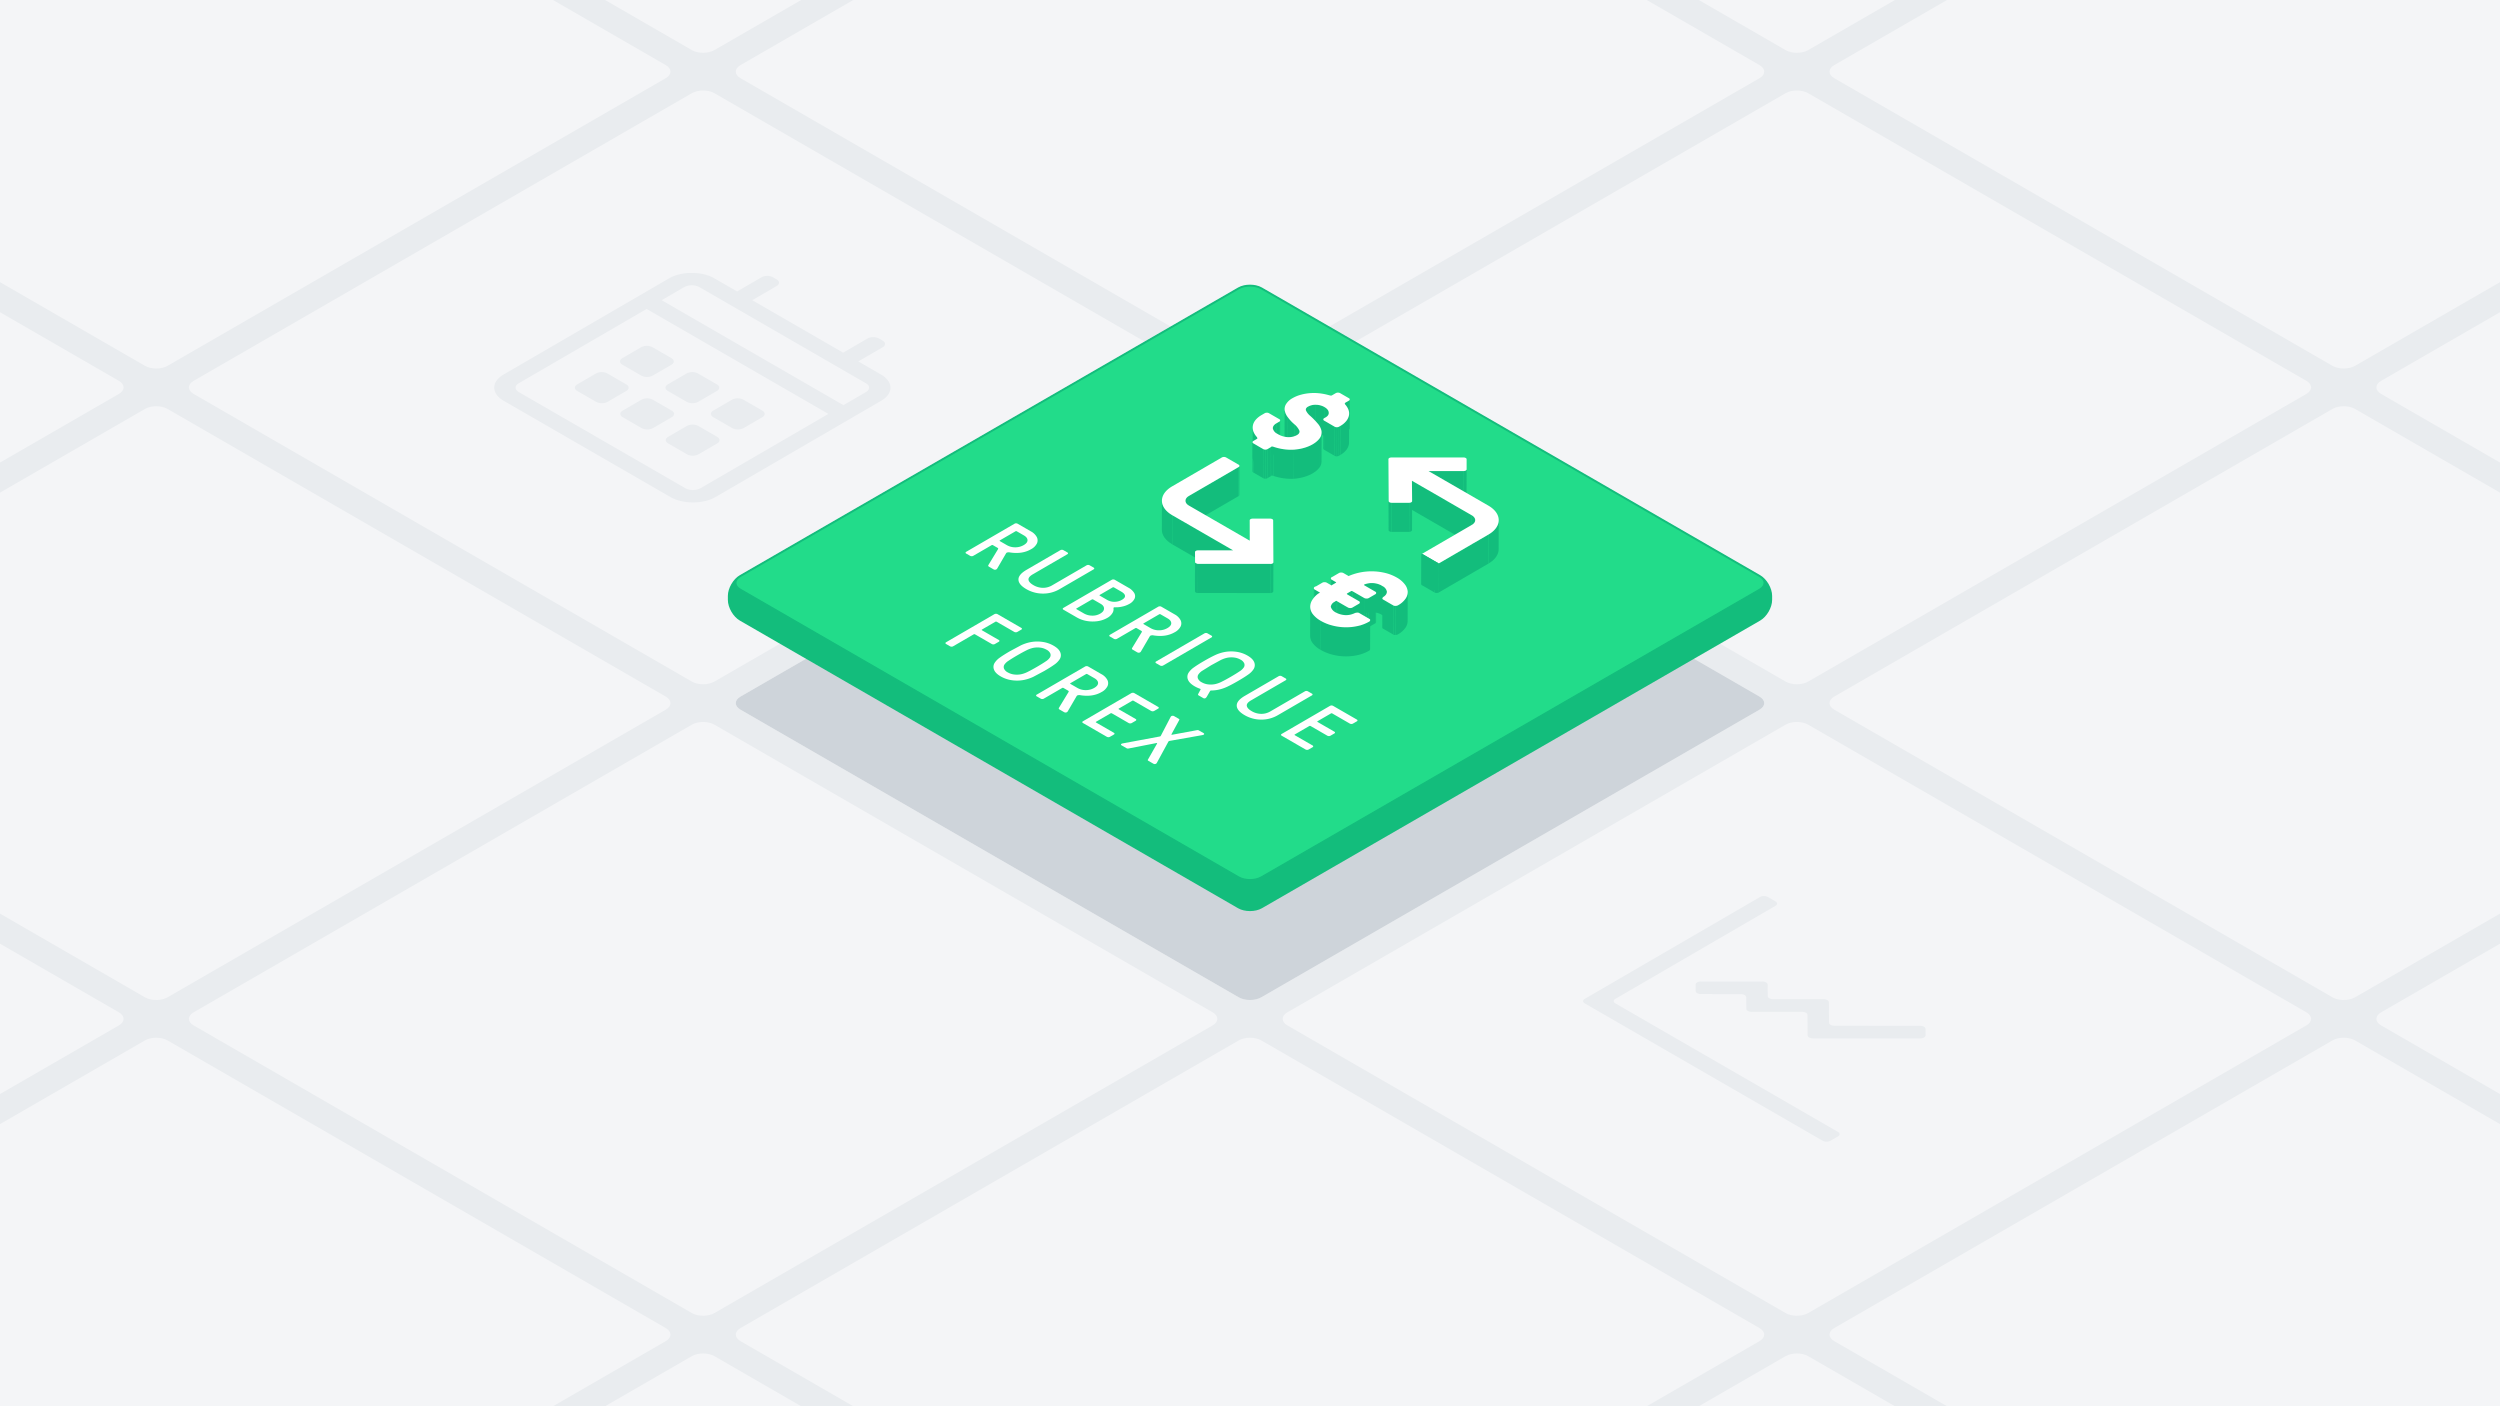 <?xml version="1.0" encoding="UTF-8"?> <svg xmlns="http://www.w3.org/2000/svg" xmlns:xlink="http://www.w3.org/1999/xlink" xmlns:v="https://vecta.io/nano" viewBox="0 0 1920 1080"><style>.H{isolation:isolate}</style><path d="M-20-20h1960v1120H-20z" fill="#e9ecef"></path><g fill="#f4f5f7"><use xlink:href="#B"></use><path d="M531.34 523.453c4.763 2.75 12.557 2.75 17.32 0l382.68-220.94c4.763-2.75 4.763-7.25 0-10L548.66 71.573c-4.763-2.75-12.557-2.75-17.32 0l-382.68 220.94c-4.763 2.75-4.763 7.25 0 10zm-420-242.487c4.763 2.75 12.557 2.75 17.32 0L511.34 60.025c4.763-2.75 4.763-7.25 0-10L128.66-170.914c-4.763-2.75-12.557-2.75-17.32 0l-382.68 220.94c-4.763 2.75-4.763 7.25 0 10zm1260 727.461c4.763 2.75 12.557 2.75 17.32 0l382.68-220.94c4.763-2.75 4.763-7.25 0-10l-382.68-220.94c-4.763-2.75-12.557-2.75-17.32 0l-382.68 220.94c-4.763 2.75-4.763 7.25 0 10zm420 242.488c4.763 2.75 12.557 2.75 17.32 0l382.68-220.941c4.763-2.75 4.763-7.25 0-10l-382.68-220.94c-4.763-2.75-12.557-2.75-17.32 0l-382.68 220.941c-4.763 2.75-4.763 7.25 0 10z"></path><path d="M531.34 1008.428c4.763 2.75 12.557 2.75 17.32 0l382.68-220.941c4.763-2.75 4.763-7.25 0-10l-382.68-220.94c-4.763-2.75-12.557-2.75-17.32 0L148.66 777.488c-4.763 2.75-4.763 7.25 0 10zm-420-242.487c4.763 2.75 12.557 2.75 17.32 0L511.34 545c4.763-2.75 4.763-7.25 0-10L128.66 314.06c-4.763-2.75-12.557-2.75-17.32 0L-271.34 535c-4.763 2.75-4.763 7.25 0 10zm-420-242.488c4.763 2.75 12.557 2.75 17.32 0l382.68-220.94c4.763-2.75 4.763-7.25 0-10l-382.68-220.94c-4.763-2.75-12.557-2.75-17.32 0l-382.68 220.94c-4.763 2.75-4.763 7.25 0 10zm1260 727.462c4.763 2.75 12.557 2.75 17.32 0l382.68-220.941c4.763-2.75 4.763-7.25 0-10L968.66 799.035c-4.763-2.75-12.557-2.75-17.32 0l-382.68 220.94c-4.763 2.75-4.763 7.25 0 10zm420 242.485c4.763 2.75 12.557 2.75 17.32 0l382.68-220.94c4.763-2.75 4.763-7.25 0-10l-382.68-220.94c-4.763-2.75-12.557-2.75-17.32 0l-382.68 220.94c-4.763 2.75-4.763 7.25 0 10zm-1260-242.485c4.763 2.75 12.557 2.75 17.32 0l382.68-220.94c4.763-2.75 4.763-7.25 0-10l-382.68-220.94c-4.763-2.75-12.557-2.75-17.32 0l-382.68 220.94c-4.763 2.75-4.763 7.25 0 10zm-420-242.487c4.763 2.75 12.557 2.75 17.32 0l382.68-220.94c4.763-2.75 4.763-7.25 0-10l-382.68-220.94c-4.763-2.75-12.557-2.75-17.32 0l-382.68 220.94c-4.763 2.75-4.763 7.25 0 10zm840 484.972c4.763 2.75 12.557 2.75 17.32 0l382.68-220.941c4.763-2.75 4.763-7.25 0-10l-382.68-220.94c-4.763-2.75-12.557-2.75-17.32 0l-382.68 220.94c-4.763 2.75-4.763 7.25 0 10zm840-969.947c4.763 2.75 12.557 2.75 17.32 0l382.68-220.94c4.763-2.75 4.763-7.25 0-10l-382.68-220.94c-4.763-2.75-12.557-2.75-17.32 0l-382.68 220.94c-4.763 2.75-4.763 7.25 0 10zm-420-242.487c4.763 2.75 12.557 2.75 17.32 0l382.68-220.941c4.763-2.75 4.763-7.25 0-10L968.66-170.914c-4.763-2.75-12.557-2.75-17.32 0L568.66 50.026c-4.763 2.75-4.763 7.25 0 10zm-420-242.487c4.763 2.75 12.557 2.75 17.32 0l382.68-220.941c4.763-2.75 4.763-7.25 0-10L548.66-413.4c-4.763-2.75-12.557-2.75-17.32 0L148.66-192.461c-4.763 2.75-4.763 7.25 0 10zm1260 727.461c4.763 2.75 12.557 2.75 17.32 0L2191.34 545c4.763-2.75 4.763-7.25 0-10l-382.68-220.94c-4.763-2.75-12.557-2.75-17.32 0L1408.66 535c-4.763 2.75-4.763 7.25 0 10z"></path><path d="M2211.34 1008.428c4.763 2.75 12.557 2.75 17.32 0l382.68-220.941c4.763-2.75 4.763-7.25 0-10l-382.68-220.94c-4.763-2.75-12.557-2.75-17.32 0l-382.68 220.94c-4.763 2.75-4.763 7.25 0 10zm-420-727.462c4.763 2.75 12.557 2.75 17.32 0l382.68-220.941c4.763-2.75 4.763-7.25 0-10l-382.68-220.939c-4.763-2.75-12.557-2.75-17.32 0l-382.68 220.94c-4.763 2.75-4.763 7.25 0 10zm-420-242.487c4.763 2.75 12.557 2.75 17.32 0l382.68-220.941c4.763-2.75 4.763-7.25 0-10L1388.66-413.4c-4.763-2.75-12.557-2.75-17.32 0L988.66-192.461c-4.763 2.75-4.763 7.25 0 10zm840 484.974c4.763 2.75 12.557 2.75 17.32 0l382.68-220.94c4.763-2.75 4.763-7.25 0-10l-382.68-220.94c-4.763-2.75-12.557-2.75-17.32 0l-382.68 220.94c-4.763 2.75-4.763 7.25 0 10z"></path></g><use xlink:href="#B" fill="#ced4da"></use><use xlink:href="#C" fill="#13bd7c"></use><use xlink:href="#C" fill="none" stroke="#13bd7c" stroke-miterlimit="10" stroke-width="2"></use><use xlink:href="#D" fill="#22dc8a"></use><use xlink:href="#D" fill="none" stroke="#13bd7c" stroke-miterlimit="10"></use><g class="H"><g fill="#13bd7c"><path d="M1036.58 306.753l-.063 22.343a1.138 1.138 0 0 1-.621.92l.063-22.344a1.135 1.135 0 0 0 .621-.919z"></path><path d="M1035.959 307.672l-.063 22.344-2.741 1.593.063-22.344 2.741-1.593z"></path><path d="M1032.734 332.228l.063-22.344a.713.713 0 0 1 .421-.619l-.063 22.344a.712.712 0 0 0-.421.619zm-22.154-21.369l-.063 22.343a11.588 11.588 0 0 0-5.975 1.411l.063-22.343a11.571 11.571 0 0 1 5.975-1.411z"></path><path d="M1017.481 312.8l-.063 22.344-.483-.3a13.934 13.934 0 0 0-6.418-1.637l.063-22.343a13.926 13.926 0 0 1 6.42 1.636q.248.139.481.3zm-14.681 24.09l.064-22.344a2.764 2.764 0 0 1 1.74-2.276l-.063 22.343a2.768 2.768 0 0 0-1.741 2.277z"></path><path d="M1020.493 316.985l-.063 22.343c0-1.573-1.128-3.061-3.012-4.189l.063-22.344c1.885 1.128 3.009 2.617 3.012 4.19z"></path><path d="M1020.5 317.229l-.063 22.344-.011-.245.063-22.343a1.82 1.82 0 0 1 .011.244zm-33.986 19.226l.063-22.344a6.726 6.726 0 0 0 .1 1.139 12.1 12.1 0 0 0 2.39 5.2L989 342.794a12.1 12.1 0 0 1-2.39-5.2 6.625 6.625 0 0 1-.096-1.139zm29.738 8.001l.063-22.344a1.157 1.157 0 0 0 .637.939l-.064 22.343a1.153 1.153 0 0 1-.636-.938zM983.171 322.9l-.063 22.344a1.1 1.1 0 0 1-.631.9l.063-22.344a1.1 1.1 0 0 0 .631-.9z"></path><path d="M982.54 323.795l-.063 22.344-2.359 1.37.063-22.343 2.359-1.371zm11.46 1.957l-.064 22.343a31.8 31.8 0 0 1-4.937-5.3l.063-22.344a31.847 31.847 0 0 0 4.938 5.301zm42.132-8.178l-.063 22.344a7.973 7.973 0 0 1-.206 1.768 9.991 9.991 0 0 1-2.069 4.109 16.154 16.154 0 0 1-4.365 3.59l.064-22.344a16.13 16.13 0 0 0 4.364-3.59 9.994 9.994 0 0 0 2.07-4.109 7.906 7.906 0 0 0 .205-1.768z"></path><path d="M1029.493 327.041l-.064 22.344-1.211.704.063-22.344 1.212-.704zm-4.41.704l-.063 22.344-8.132-4.695.064-22.343 8.131 4.694z"></path><path d="M1028.281 327.745l-.063 22.344a3.133 3.133 0 0 1-1.533.364l.063-22.344a3.12 3.12 0 0 0 1.533-.364z"></path><path d="M1026.748 328.109l-.063 22.344a3 3 0 0 1-1.665-.364l.063-22.344a3 3 0 0 0 1.665.364zM977.455 351.2l.063-22.344c0-1.391.961-2.7 2.663-3.688l-.063 22.343c-1.702.989-2.659 2.295-2.663 3.689zm20.539-20.329l-.063 22.343a14.032 14.032 0 0 0-4-5.119l.069-22.343a14.02 14.02 0 0 1 3.994 5.119z"></path><path d="M998.064 331.435L998 353.779a2.288 2.288 0 0 0-.07-.565l.063-22.343a2.229 2.229 0 0 1 .071.564zm-36.056 19.221l.063-22.344a8.922 8.922 0 0 0 .474 2.859 13.024 13.024 0 0 0 2.775 4.5l-.063 22.344a13.006 13.006 0 0 1-2.775-4.5 8.884 8.884 0 0 1-.474-2.859z"></path><path d="M1015 332.076l-.063 22.344a8.063 8.063 0 0 1-1.21 4.133l.063-22.344a8.06 8.06 0 0 0 1.21-4.133zm-49.297 4.416l-.063 22.344-.383-.825.063-22.344.383.825z"></path><path d="M965.707 336.554l-.063 22.343a.417.417 0 0 0 0-.061l.063-22.344a.43.43 0 0 1 0 .062zM961.9 361.9l.063-22.344a.714.714 0 0 0 0 .08l-.063 22.344a.726.726 0 0 1 0-.08zm.7-21.38l-.063 22.344a1.093 1.093 0 0 1-.633-.882l.063-22.344a1.091 1.091 0 0 0 .633.882zm15.665 2.701l-.063 22.344a5.368 5.368 0 0 0-1.357-.34l.063-22.344a5.4 5.4 0 0 1 1.357.34z"></path><path d="M976.908 342.881l-.063 22.344a1.131 1.131 0 0 0-.829.482l.063-22.344a1.131 1.131 0 0 1 .829-.482z"></path><path d="M976.079 343.363l-.063 22.344-2.671 1.552.063-22.343 2.671-1.553zm-5.869 1.553l-.063 22.343-7.613-4.395.063-22.344 7.613 4.396z"></path><path d="M973.408 344.916l-.063 22.343a3.126 3.126 0 0 1-1.534.364l.064-22.344a3.136 3.136 0 0 0 1.533-.363z"></path><path d="M971.875 345.279l-.064 22.344a3.286 3.286 0 0 1-1.664-.364l.063-22.343a3.289 3.289 0 0 0 1.665.363zm41.912-9.07l-.063 22.344c-3.345 4.937-10.983 8.443-20.061 9.151l.063-22.344c9.079-.707 16.717-4.213 20.061-9.151z"></path><path d="M993.726 345.36l-.063 22.344a42.829 42.829 0 0 1-15.461-2.139l.063-22.344a42.785 42.785 0 0 0 15.461 2.139z"></path></g><path d="M965.7 336.492l-.383-.825a13.024 13.024 0 0 1-2.775-4.5 8.659 8.659 0 0 1-.3-4.513c.576-2.964 2.962-5.8 6.741-7.959l2.359-1.371a3.157 3.157 0 0 1 1.527-.366 3.023 3.023 0 0 1 1.671.366l7.992 4.615a1.1 1.1 0 0 1 .638.885 1.061 1.061 0 0 1-.628.967l-2.359 1.371c-1.768 1.027-2.731 2.4-2.659 3.849a6.274 6.274 0 0 0 3.359 4.089c.183.105.372.208.568.307q.261.171.54.333a16.9 16.9 0 0 0 7.194 2 13.321 13.321 0 0 0 6.708-1.512c1.635-.829 2.424-2.1 2.1-3.365a14.02 14.02 0 0 0-3.993-5.111 31.847 31.847 0 0 1-4.938-5.3 12.1 12.1 0 0 1-2.39-5.2 7.02 7.02 0 0 1 1.083-4.994 13.414 13.414 0 0 1 4.981-4.517 26.665 26.665 0 0 1 6.184-2.539 37.031 37.031 0 0 1 7.022-1.25 39.011 39.011 0 0 1 7.339.1 44.115 44.115 0 0 1 7.421 1.472l1.287.3a1.817 1.817 0 0 0 1.074-.259l2.881-1.674a3.717 3.717 0 0 1 3.2 0l6.807 3.93a1 1 0 0 1 .01 1.852l-2.741 1.593c-.556.324-.547.805-.056 1.452a12.1 12.1 0 0 1 2.56 4.291 8.033 8.033 0 0 1 .2 4.334 9.994 9.994 0 0 1-2.07 4.109 16.13 16.13 0 0 1-4.364 3.59l-1.212.7a3.12 3.12 0 0 1-1.533.364 3 3 0 0 1-1.665-.364l-8.131-4.694a1 1 0 0 1-.017-1.856l1.212-.7c1.6-.93 2.464-2.2 2.346-3.506 0-1.573-1.127-3.062-3.012-4.19q-.232-.156-.482-.3a13.926 13.926 0 0 0-6.419-1.636 11.571 11.571 0 0 0-5.975 1.411c-1.525.805-2.105 2.034-1.511 3.183a11.6 11.6 0 0 0 3.22 3.987 56.8 56.8 0 0 1 5.6 5.726 12.276 12.276 0 0 1 2.985 5.7 7.813 7.813 0 0 1-1.115 5.338c-3.344 4.938-10.982 8.444-20.061 9.151a42.785 42.785 0 0 1-15.461-2.139 5.4 5.4 0 0 0-1.357-.34 1.131 1.131 0 0 0-.829.482l-2.671 1.553a3.136 3.136 0 0 1-1.533.363 3.289 3.289 0 0 1-1.665-.363l-7.613-4.4a1.091 1.091 0 0 1-.633-.882 1.047 1.047 0 0 1 .623-.97l2.6-1.512c.356-.154.558-.393.519-.656z" fill="#fff"></path><g fill="#13bd7c"><path d="M1126.364 360.472l-.064 22.343c-.031.707-1 1.27-2.219 1.29l.063-22.343c1.221-.021 2.189-.583 2.22-1.29z"></path><path d="M1124.144 361.762l-.063 22.343h-27.061l.064-22.343h27.06zm-57.654 23.077l-.064 22.344-.181-32.205.064-22.344.181 32.205z"></path><path d="M1130.289 395.717l-.063 22.344-45.932-26.519.063-22.344 45.932 26.519z"></path><path d="M1084.509 384.836l-.063 22.343c-.031.707-1 1.27-2.22 1.29l.063-22.344c1.221-.02 2.189-.582 2.22-1.289z"></path><path d="M1082.289 386.125l-.063 22.344-13.565.004.063-22.344 13.565-.004z"></path><path d="M1068.724 386.129l-.063 22.344a3.3 3.3 0 0 1-1.559-.392 1.184 1.184 0 0 1-.676-.9l.064-22.344a1.181 1.181 0 0 0 .676.9 3.3 3.3 0 0 0 1.558.392zm64.236 13.324l-.06 22.347c0-1.354-.89-2.709-2.67-3.736l.063-22.344c1.776 1.025 2.671 2.38 2.667 3.733zm18.056.022l-.064 22.344c-.011 3.993-2.624 7.983-7.839 11.034l.063-22.344c5.216-3.051 7.824-7.04 7.84-11.034zm-58.831 25.826l-.063 22.344-.035.02.063-22.343.035-.021z"></path><path d="M1091.44 448.544l.063-22.344a1.125 1.125 0 0 0 .658.934l-.064 22.343a1.125 1.125 0 0 1-.657-.933zm13.521-15.826l-.064 22.343-12.775-7.416.063-22.344 12.776 7.417z"></path><path d="M1101.762 432.677l-.063 22.344-9.602-5.544.064-22.343 9.601 5.543zm41.414-22.168l-.063 22.344-38.216 22.208.064-22.343 38.215-22.209z"></path></g><path d="M1084.357 369.2l.152 15.638c-.031.707-1 1.269-2.22 1.289h-13.565a3.3 3.3 0 0 1-1.558-.391 1.181 1.181 0 0 1-.676-.9l-.181-32.2c.03-.707 1-1.269 2.219-1.29h55.6a3.241 3.241 0 0 1 1.558.386 1.182 1.182 0 0 1 .676.9v7.838c-.031.707-1 1.269-2.22 1.29h-27.06l45.932 26.519c10.611 6.126 10.667 16.082.16 22.228l-38.215 22.209-12.776-7.417 38.146-22.168c3.536-2.054 3.488-5.378-.042-7.416z" fill="#fff"></path><g fill="#13bd7c"><path d="M1104.925 432.7l-.064 22.344a3.584 3.584 0 0 1-3.162-.02l.063-22.344a3.587 3.587 0 0 0 3.163.02z"></path><path d="M1092.185,425.3l-.035.021,12.775,7.375a3.587,3.587,0,0,1-3.163-.02l-9.6-5.543a.984.984,0,0,1-.011-1.853Z"></path></g><g fill="#13bd7c"><path d="M951.866 357.783l-.064 22.343a1.11 1.11 0 0 1-.644.918l.064-22.343a1.113 1.113 0 0 0 .644-.918z"></path><path d="M951.222 358.701l-.064 22.343-38.145 22.168.063-22.343 38.146-22.168z"></path><path d="M910.384 406.893l.063-22.344c0-1.331.876-2.662 2.629-3.68l-.063 22.343c-1.753 1.019-2.625 2.35-2.629 3.681zm-18.084-.03l.064-22.343c-.012 4.046 2.655 8.1 8 11.181l-.064 22.344c-5.347-3.083-8.014-7.135-8-11.182z"></path><path d="M959.785 415.229l-.064 22.343-.024-15.637.064-22.344.024 15.638zm-12.727 7.436l-.063 22.344-46.703-26.964.064-22.344 46.702 26.964z"></path><path d="M917.816 431.813l-.063 22.343-.05-7.857.063-22.344.05 7.858zm60.151-.013l-.063 22.343c-.031.781-1.074 1.347-2.325 1.31l.064-22.343c1.25.033 2.293-.533 2.324-1.31z"></path></g><path d="M977.967 431.8c-.031.781-1.074 1.347-2.324 1.31h-55.592a3.287 3.287 0 0 1-1.563-.389 1.171 1.171 0 0 1-.672-.9l-.05-7.858c.031-.707 1-1.273 2.22-1.29h27.072l-46.7-26.964c-10.611-6.126-10.667-16.082-.125-22.208l38.18-22.188a3.574 3.574 0 0 1 3.2 0l9.6 5.54a.986.986 0 0 1 .017 1.856l-38.146 22.168c-3.536 2.054-3.488 5.378.041 7.416l46.668 26.944-.024-15.638c.031-.707 1-1.273 2.22-1.29h13.571a3.267 3.267 0 0 1 1.558.386 1.184 1.184 0 0 1 .676.9z" fill="#fff"></path><g fill="#13bd7c"><path d="M920.051 433.1l-.064 22.343a3.283 3.283 0 0 1-1.562-.388 1.17 1.17 0 0 1-.672-.9l.063-22.343a1.171 1.171 0 0 0 .672.9 3.287 3.287 0 0 0 1.563.388z"></path><path d="M975.643 433.106l-.064 22.343-55.592-.003.064-22.343 55.592.003z"></path></g><g fill="#13bd7c"><path d="M1022.051 466.509l.063-22.343v.061l-.063 22.343c.001-.02 0-.04 0-.061z"></path><path d="M1022.049 466.648l.064-22.343a.987.987 0 0 0 .561.848l-.063 22.343a.987.987 0 0 1-.562-.848z"></path><path d="M1025.958 447.049l-.063 22.343-3.284-1.896.063-22.343 3.284 1.896z"></path><path d="M1026.186 447.319l-.063 22.344c0-.077-.054-.17-.228-.271l.063-22.343c.174.1.229.193.228.27zm21.26 24.24l.064-22.343c0-.114.1-.231.309-.355l-.063 22.343c-.214.125-.309.242-.31.355z"></path><path d="M1061.425 449.928l-.063 22.344q-.333-.237-.7-.447a15.888 15.888 0 0 0-12.908-.621l.063-22.343a15.884 15.884 0 0 1 12.908.62l.7.447zm-52.452 24.099l.063-22.344a.843.843 0 0 0 .006.1l-.064 22.344-.005-.1z"></path><path d="M1008.975 474.206l.063-22.343a.991.991 0 0 0 .567.851l-.063 22.343a.991.991 0 0 1-.567-.851zm29.756-20.145l-.063 22.343a1.247 1.247 0 0 0-1.116-.08l.063-22.344a1.244 1.244 0 0 1 1.116.081zm26.376.121l-.063 22.344a6 6 0 0 0-3.255-4.02q-.208-.12-.427-.234l.063-22.344q.219.114.427.234a6 6 0 0 1 3.255 4.02z"></path><path d="M1065.122 454.507l-.063 22.344-.015-.325.063-22.344.015.325zm-51.364.605l-.063 22.343-4.153-2.398.063-22.343 4.153 2.398zm43.142.199l-.064 22.343a.732.732 0 0 1 0 .081l.064-22.344v-.08zm-19.285-1.331l-.063 22.344-2.875 1.67.063-22.343 2.875-1.671z"></path><path d="M1034.287 478.437l.063-22.344c0-.146.131-.291.39-.442l-.063 22.343c-.26.151-.39.297-.39.443zm22.613-23.02l-.063 22.344a1.072 1.072 0 0 1-.617.94l.063-22.343a1.075 1.075 0 0 0 .617-.941z"></path><path d="M1056.281 456.358l-.063 22.343-5.1 2.964.063-22.343 5.1-2.964zm-8.368 3.004l-.063 22.344-9.182-5.302.063-22.343 9.182 5.301z"></path><path d="M1049.514 459.682l-.063 22.343a3.393 3.393 0 0 1-1.6-.319l.063-22.344a3.405 3.405 0 0 0 1.6.32z"></path><path d="M1051.181 459.322l-.063 22.343a2.97 2.97 0 0 1-1.667.36l.063-22.343a2.987 2.987 0 0 0 1.667-.36zm10.402 22.683l.063-22.344a.921.921 0 0 0 .536.748l-.063 22.344a.918.918 0 0 1-.536-.748zm-34.67-20.225l-.063 22.344a.466.466 0 0 0-.206-.21 1.289 1.289 0 0 0-.389-.134l.063-22.343a1.253 1.253 0 0 1 .389.134.464.464 0 0 1 .206.209z"></path><path d="M1026.318 461.437l-.063 22.343a3.518 3.518 0 0 0-1.281.745l.064-22.344a3.5 3.5 0 0 1 1.28-.744zm18.031 1.169l-.064 22.343a.732.732 0 0 1 0 .081l.064-22.344a.71.71 0 0 1 0-.08z"></path><path d="M1044.345 462.686l-.064 22.344a1.074 1.074 0 0 1-.616.966l.063-22.343a1.076 1.076 0 0 0 .617-.967zm25.829 2.338l-.063 22.343-7.992-4.614.063-22.344 7.992 4.615zm10.948-10.324l-.063 22.343a9.286 9.286 0 0 1-1.686 5.1 16.845 16.845 0 0 1-5.716 5.018 3.978 3.978 0 0 1-1.87.485l.063-22.344a3.975 3.975 0 0 0 1.87-.485 16.826 16.826 0 0 0 5.716-5.018 9.275 9.275 0 0 0 1.686-5.099z"></path><path d="M1071.85 465.306l-.063 22.344a3.24 3.24 0 0 1-1.676-.283l.063-22.343a3.242 3.242 0 0 0 1.676.282zm-46.812-3.125l-.064 22.344a5.09 5.09 0 0 0-3.008 3.809l.064-22.344a5.087 5.087 0 0 1 3.008-3.809zm18.69 1.472l-.063 22.343-5.1 2.964.063-22.343 5.1-2.964zm-8.368 3.004l-.063 22.344-8.447-4.877.063-22.344 8.447 4.877z"></path><path d="M1036.961 466.977l-.063 22.343a3.393 3.393 0 0 1-1.6-.319l.063-22.344a3.405 3.405 0 0 0 1.6.32z"></path><path d="M1038.628 466.617l-.063 22.343a2.972 2.972 0 0 1-1.667.36l.063-22.343a2.978 2.978 0 0 0 1.667-.36zm13.686 9.558l-.063 22.344a.624.624 0 0 1-.026.175l.063-22.344a.585.585 0 0 0 .026-.175zm-46.141 12.091l.063-22.344v.23a9.584 9.584 0 0 0 2.014 5.5 19.258 19.258 0 0 0 5.856 4.994l.261.149-.063 22.343-.261-.148a19.248 19.248 0 0 1-5.856-5 9.584 9.584 0 0 1-2.014-5.5v-.224z"></path><path d="M1052.288 476.35l-.063 22.344a1.377 1.377 0 0 1-.825 1.087 30.285 30.285 0 0 1-8.651 3.325 39.886 39.886 0 0 1-9.629.986 40.779 40.779 0 0 1-9.781-1.31 36.254 36.254 0 0 1-8.773-3.491l-.26-.153.063-22.343.26.152a36.231 36.231 0 0 0 8.773 3.492 40.9 40.9 0 0 0 9.782 1.31 39.946 39.946 0 0 0 9.629-.987 30.289 30.289 0 0 0 8.65-3.324 1.376 1.376 0 0 0 .825-1.088z"></path></g><path d="M1051.8 475.38a.918.918 0 0 1 .493.97 1.376 1.376 0 0 1-.825 1.088 30.289 30.289 0 0 1-8.65 3.324 39.946 39.946 0 0 1-9.629.987 40.9 40.9 0 0 1-9.782-1.31 36.231 36.231 0 0 1-8.773-3.492l-.26-.152-.261-.149a19.258 19.258 0 0 1-5.856-4.994 9.584 9.584 0 0 1-2.014-5.5 9.839 9.839 0 0 1 1.638-5.48 17.736 17.736 0 0 1 4.532-4.776 11.586 11.586 0 0 0 1.35-.784l-4.153-2.4a.97.97 0 0 1-.563-.93c-.074-.647.585-1.273 1.66-1.451l4.892-2.843a2.94 2.94 0 0 1 1.666-.36 3.431 3.431 0 0 1 1.607.323l3.139 1.812a.42.42 0 0 0 .184.2.5.5 0 0 0 .723-.116l3.118-1.812c.019-.011.382-.222-.073-.485l-3.284-1.9a.969.969 0 0 1-.558-.926c-.037-.506.414-.93 1.139-1.189l5.1-2.964a2.965 2.965 0 0 1 1.667-.361 3.419 3.419 0 0 1 1.607.324l4.153 2.4a.947.947 0 0 0 .383-.223 44.664 44.664 0 0 1 27.193-2.3 34.036 34.036 0 0 1 9.131 3.506l.282.161a19.941 19.941 0 0 1 5.974 5.022 10.368 10.368 0 0 1 2.363 5.621 9.082 9.082 0 0 1-1.672 5.581 16.826 16.826 0 0 1-5.716 5.018 3.975 3.975 0 0 1-1.87.485 3.242 3.242 0 0 1-1.676-.282l-7.992-4.615c-.42-.242-.631-.606-.494-.97a2 2 0 0 1 .832-1.084c1.8-1.128 2.735-2.644 2.587-4.173a6 6 0 0 0-3.255-4.02q-.209-.12-.427-.234l-.7-.447a15.884 15.884 0 0 0-12.908-.62c-.348.2-.381.384-.206.565l8.727 5.039a.959.959 0 0 1 .558.926 1.07 1.07 0 0 1-.617.967l-5.1 2.964a2.987 2.987 0 0 1-1.667.36 3.405 3.405 0 0 1-1.6-.32l-9.182-5.3a1.244 1.244 0 0 0-1.116-.081l-2.875 1.671c-.521.3-.52.585 0 .889l9.042 5.22a.96.96 0 0 1 .558.926 1.076 1.076 0 0 1-.617.967l-5.1 2.964a2.978 2.978 0 0 1-1.667.36 3.405 3.405 0 0 1-1.6-.32l-8.447-4.877a.464.464 0 0 0-.206-.209 1.253 1.253 0 0 0-.389-.134 3.5 3.5 0 0 0-1.28.744 5.087 5.087 0 0 0-3.008 3.809 7.2 7.2 0 0 0 3.7 4.305 17.772 17.772 0 0 0 7.439 2.125 15.1 15.1 0 0 0 7.2-1.513 5.346 5.346 0 0 1 1.737-.4 2.668 2.668 0 0 1 1.705.259z" fill="#fff"></path></g><path d="M1477.619 788.537a2.018 2.018 0 0 1 1.2 1.694l.028 4.851c.007 1.32-1.826 2.43-4.142 2.407h-82.3a6.064 6.064 0 0 1-2.966-.709 2.021 2.021 0 0 1-1.2-1.695l-.088-15.578a2.125 2.125 0 0 0-1.237-1.717 5.848 5.848 0 0 0-2.932-.69h-38.648a6.054 6.054 0 0 1-2.964-.711 2.036 2.036 0 0 1-1.205-1.7l-.043-8.769a2.122 2.122 0 0 0-1.237-1.715 5.855 5.855 0 0 0-2.933-.692l-30.534-.059a6.077 6.077 0 0 1-2.961-.712 2.032 2.032 0 0 1-1.2-1.692l-.027-4.858c0-1.316 1.826-2.422 4.136-2.4h47.034a6.074 6.074 0 0 1 2.969.711 2.025 2.025 0 0 1 1.2 1.7l.05 8.766a2.121 2.121 0 0 0 1.236 1.717 5.822 5.822 0 0 0 2.926.687h38.648a6.075 6.075 0 0 1 2.97.711 2.026 2.026 0 0 1 1.2 1.7l.087 15.578a2.119 2.119 0 0 0 1.234 1.713 5.85 5.85 0 0 0 2.929.69l65.81.063a6.063 6.063 0 0 1 2.96.709zm-114.057-96.285c1.621.936 1.63 2.47.019 3.406l-123.051 71.51c-1.611.936-1.6 2.462.019 3.4l171.039 98.75c1.621.936 1.63 2.469.019 3.406l-5.861 3.406a6.507 6.507 0 0 1-5.88 0l-182.832-105.56c-1.621-.936-1.63-2.47-.019-3.406l134.767-78.318a6.507 6.507 0 0 1 5.88 0zM547.8 320.392c-2.4-1.386-2.419-3.653-.035-5.039l14.45-8.4a9.621 9.621 0 0 1 8.7 0l14.538 8.393c2.4 1.386 2.419 3.653.034 5.039l-14.45 8.4a9.622 9.622 0 0 1-8.7 0zm-34.675 20.153c-2.4-1.386-2.413-3.657-.028-5.043l14.443-8.393a9.634 9.634 0 0 1 8.706 0l14.538 8.393c2.4 1.386 2.413 3.657.028 5.043l-14.443 8.394a9.64 9.64 0 0 1-8.706 0zm-34.905-20.152c-2.4-1.386-2.407-3.653-.022-5.039l14.443-8.394a9.621 9.621 0 0 1 8.7 0l14.544 8.4c2.4 1.386 2.407 3.653.022 5.04l-14.443 8.393a9.621 9.621 0 0 1-8.7 0zm34.68-20.153c-2.4-1.386-2.413-3.649-.028-5.035l14.449-8.4a9.609 9.609 0 0 1 8.694 0l14.544 8.4c2.4 1.386 2.413 3.65.028 5.036l-14.45 8.4a9.6 9.6 0 0 1-8.692 0zM478 280.091c-2.4-1.386-2.414-3.649-.029-5.035l14.45-8.4a9.607 9.607 0 0 1 8.693 0l14.538 8.393c2.4 1.386 2.42 3.653.035 5.039l-14.45 8.4a9.619 9.619 0 0 1-8.7 0zm-34.678 20.153c-2.4-1.386-2.408-3.653-.023-5.039l14.444-8.394a9.621 9.621 0 0 1 8.7 0l14.538 8.393c2.4 1.386 2.413 3.657.028 5.043l-14.444 8.393a9.635 9.635 0 0 1-8.7 0zm233.3-12.597c9.634 5.562 9.685 14.586.113 20.149l-127.142 73.887c-9.572 5.562-25.151 5.563-34.785 0L386.833 307.8c-9.634-5.562-9.685-14.586-.113-20.149l127.142-73.887c9.572-5.562 25.151-5.562 34.786 0l17.452 10.075 18.782-10.915a9.609 9.609 0 0 1 8.694 0l2.9 1.677c2.4 1.386 2.42 3.654.035 5.039l-18.782 10.915 69.8 40.3 18.782-10.915a9.625 9.625 0 0 1 8.7 0l2.9 1.678c2.4 1.386 2.419 3.653.035 5.039l-18.782 10.915zm-138.662 87.32l98.24-57.093-139.6-80.602-98.243 57.093c-3.178 1.846-3.161 4.869.038 6.716l127.974 73.886a12.824 12.824 0 0 0 11.6 0m109.8-63.809L665.1 301.08c3.178-1.847 3.161-4.87-.038-6.717L537.09 220.477a12.827 12.827 0 0 0-11.6 0l-17.342 10.078 139.607 80.6" fill="#e9ecef"></path><g fill="#fff"><path d="M935.556 529.739a27.934 27.934 0 0 1-5.139.56c-.535 0-.871.107-1.023.328l-2.571 4.453a3.587 3.587 0 0 1-1.023 1.12 1.721 1.721 0 0 1-1.808-.133l-3.46-2c-.268-.154-.409-.309-.429-.475a1.53 1.53 0 0 1 .136-.671l1.795-3.343a.413.413 0 0 0-.232-.524 2.012 2.012 0 0 0-.453-.2 21.92 21.92 0 0 1-3.854-1.77q-4.089-2.361-5.152-5.127a5.763 5.763 0 0 1 .511-5.327 14.627 14.627 0 0 1 4.076-4.077q2.842-2.051 7.692-4.869 4.85-2.818 8.381-4.472a31.17 31.17 0 0 1 7.025-2.374 27.784 27.784 0 0 1 9.194-.313 23.5 23.5 0 0 1 8.878 2.975q4.08 2.357 5.146 5.124a5.745 5.745 0 0 1-.511 5.327 14.688 14.688 0 0 1-4.069 4.08q-2.853 2.046-7.7 4.866-4.847 2.82-8.375 4.475a31.539 31.539 0 0 1-7.035 2.367zm2.739-6.193q2.99-1.471 7.106-3.863 4.116-2.392 6.653-4.133a10.356 10.356 0 0 0 3.26-3.078 3.47 3.47 0 0 0 .244-3.063 6.137 6.137 0 0 0-2.816-2.8 13.011 13.011 0 0 0-4.846-1.622 16.909 16.909 0 0 0-5.294.147 20.872 20.872 0 0 0-5.3 1.9l-7.106 3.87-6.652 4.125a10.365 10.365 0 0 0-3.267 3.082 3.441 3.441 0 0 0-.231 3.063 6.084 6.084 0 0 0 2.816 2.8 12.9 12.9 0 0 0 4.846 1.622 16.714 16.714 0 0 0 5.281-.147 20.889 20.889 0 0 0 5.309-1.9m-55.354-34.701l-6.725 11.534a1.75 1.75 0 0 1-.671.656 2.082 2.082 0 0 1-.985.247 2.185 2.185 0 0 1-1.166-.313l-3.461-2c-.607-.35-.762-.785-.459-1.309l7.4-12.19c.221-.4.091-.734-.4-1.018l-3.461-2a1.061 1.061 0 0 0-1.132 0l-14.1 8.19a2.253 2.253 0 0 1-1.131.266 2.276 2.276 0 0 1-1.135-.266l-3.122-1.8a.768.768 0 0 1-.455-.653.754.754 0 0 1 .454-.656l37.209-21.623a2.2 2.2 0 0 1 1.132-.266 2.251 2.251 0 0 1 1.128.262l10.215 5.9a10.992 10.992 0 0 1 4.53 4.342 5.523 5.523 0 0 1 .136 4.914 10.455 10.455 0 0 1-4.582 4.505q-6.66 3.87-16 2.462a4.6 4.6 0 0 0-2.545.1 1.927 1.927 0 0 0-.674.716zm7.1-4.785a12.562 12.562 0 0 0 6.558-1.7c1.992-1.158 2.958-2.422 2.912-3.8s-.969-2.587-2.789-3.638l-5.388-3.111a1.067 1.067 0 0 0-1.133 0l-11.843 6.882c-.374.218-.373.439 0 .656l5.389 3.112a12.552 12.552 0 0 0 6.29 1.6m-35.815-13.039a10.381 10.381 0 0 1-3.665 3.439 20.88 20.88 0 0 1-7.616 2.592 26.579 26.579 0 0 1-8.318-.137 22.6 22.6 0 0 1-7.48-2.65l-10.5-6.064a.767.767 0 0 1-.455-.652.753.753 0 0 1 .454-.656l37.209-21.624a2.2 2.2 0 0 1 1.132-.265 2.245 2.245 0 0 1 1.127.261l10.5 6.064a11.544 11.544 0 0 1 4.433 4.029 4.723 4.723 0 0 1 .3 4.424 9.2 9.2 0 0 1-4.1 4.062 18.758 18.758 0 0 1-5.112 1.95 21.524 21.524 0 0 1-5.737.605 1.536 1.536 0 0 0-.96.165.521.521 0 0 0-.283.557 5.38 5.38 0 0 1-.929 3.9zm-15.518 1.784a11.727 11.727 0 0 0 6.293-1.555c1.884-1.1 2.844-2.363 2.893-3.819s-.817-2.691-2.592-3.716l-5.676-3.277a1.057 1.057 0 0 0-1.133 0l-11.671 6.783c-.374.217-.373.438 0 .656l5.676 3.277a12.813 12.813 0 0 0 6.207 1.651m15.744-21.642l-9.756 5.67c-.374.217-.373.439 0 .656l5.676 3.277a10.79 10.79 0 0 0 5.608 1.408 11.39 11.39 0 0 0 5.706-1.541c1.694-.984 2.464-2.016 2.324-3.1s-1.055-2.116-2.753-3.1l-5.676-3.277a1.067 1.067 0 0 0-1.133 0m-14.506-15.228a.772.772 0 0 1 .456.653.754.754 0 0 1-.449.66L813.9 452.38a24.917 24.917 0 0 1-13.02 3.491 25.39 25.39 0 0 1-12.606-3.391q-6.015-3.472-6.094-7.339-.079-3.867 6.182-7.5l26.045-15.141a2.544 2.544 0 0 1 2.265 0l3.116 1.8a.781.781 0 0 1 .462.656.77.77 0 0 1-.455.656l-26.609 15.464q-3.606 2.1-3.286 4.21.32 2.11 3.733 4.08a14.627 14.627 0 0 0 7.337 2.083 13.52 13.52 0 0 0 6.971-1.854l26.609-15.465a2.581 2.581 0 0 1 2.266 0z"></path><path d="M772.566 425.121l-6.725 11.534a1.843 1.843 0 0 1-.677.653 2.085 2.085 0 0 1-.985.247 2.17 2.17 0 0 1-1.167-.314l-3.46-2c-.607-.35-.762-.785-.46-1.308l7.4-12.191c.227-.39.091-.733-.4-1.017l-3.46-2a1.067 1.067 0 0 0-1.133 0L747.4 426.92a2.555 2.555 0 0 1-2.266 0l-3.116-1.8a.783.783 0 0 1-.462-.656.772.772 0 0 1 .455-.656l37.209-21.624a2.253 2.253 0 0 1 1.131-.265 2.276 2.276 0 0 1 1.135.265l10.214 5.896a10.992 10.992 0 0 1 4.53 4.342 5.522 5.522 0 0 1 .136 4.914 10.456 10.456 0 0 1-4.583 4.5q-6.66 3.872-16 2.463a4.609 4.609 0 0 0-2.545.1 1.868 1.868 0 0 0-.672.722zm7.1-4.785a12.583 12.583 0 0 0 6.551-1.706c1.992-1.158 2.959-2.422 2.919-3.8s-.975-2.592-2.795-3.642l-5.389-3.111a1.061 1.061 0 0 0-1.132 0l-11.843 6.882c-.374.217-.373.438 0 .656l5.388 3.111a12.6 12.6 0 0 0 6.3 1.607M930.46 488.2a.767.767 0 0 1 .455.653.754.754 0 0 1-.454.656l-37.209 21.623a2.2 2.2 0 0 1-1.131.266 2.246 2.246 0 0 1-1.128-.262l-3.122-1.8a.779.779 0 0 1-.462-.656.771.771 0 0 1 .454-.656l37.209-21.623a2.546 2.546 0 0 1 2.266 0zm111.629 64.444a.772.772 0 0 1 .456.653.754.754 0 0 1-.448.66l-3.1 1.8a2.587 2.587 0 0 1-2.265 0l-13.5-7.8a1.059 1.059 0 0 0-1.133 0l-10.149 5.9c-.374.218-.379.435 0 .656l12.878 7.435a.784.784 0 0 1 .462.657.771.771 0 0 1-.455.656l-3.1 1.8a2.553 2.553 0 0 1-2.259 0l-12.878-7.435a1.055 1.055 0 0 0-1.133 0l-11 6.391c-.374.218-.379.435 0 .657l13.619 7.862a.753.753 0 0 1 .455.653.74.74 0 0 1-.442.656l-3.1 1.8a2.579 2.579 0 0 1-2.265 0L984.292 565a.761.761 0 0 1-.456-.652.753.753 0 0 1 .448-.66l37.209-21.624a2.59 2.59 0 0 1 2.266 0zm-34.503-19.92a.776.776 0 0 1 .456.653.755.755 0 0 1-.455.656l-26.045 15.135a24.865 24.865 0 0 1-13.02 3.491 25.347 25.347 0 0 1-12.607-3.391q-6.014-3.473-6.093-7.339-.079-3.866 6.182-7.5l26.045-15.136a2.22 2.22 0 0 1 1.137-.262 2.246 2.246 0 0 1 1.128.262l3.122 1.8a.766.766 0 0 1 .456.652.754.754 0 0 1-.448.66l-26.61 15.464q-3.606 2.1-3.285 4.209c.211 1.408 1.46 2.769 3.726 4.077a14.583 14.583 0 0 0 7.337 2.083 13.482 13.482 0 0 0 6.977-1.851l26.61-15.463a2.544 2.544 0 0 1 2.265 0zm-223.218-50.496a.7.7 0 0 1 .007 1.312l-3.1 1.8a2.555 2.555 0 0 1-2.266 0l-13.5-7.8a1.059 1.059 0 0 0-1.133 0l-10.149 5.9c-.375.218-.38.435 0 .657l12.885 7.438a.759.759 0 0 1 .455.653.748.748 0 0 1-.448.652l-3.1 1.8a2.2 2.2 0 0 1-1.131.265 2.262 2.262 0 0 1-1.128-.262l-12.884-7.438a1.057 1.057 0 0 0-1.133 0l-15.788 9.175a2.232 2.232 0 0 1-1.125.261 2.266 2.266 0 0 1-1.141-.261l-3.122-1.8a.749.749 0 0 1-.449-.656.739.739 0 0 1 .442-.656l37.215-21.627a2.617 2.617 0 0 1 2.266 0zm42.38 52.561l-6.719 11.531a1.861 1.861 0 0 1-.683.656 2.042 2.042 0 0 1-.985.247 2.2 2.2 0 0 1-1.16-.31l-3.467-2c-.6-.347-.755-.789-.453-1.313l7.4-12.19c.227-.391.085-.73-.4-1.01l-3.467-2a1.059 1.059 0 0 0-1.133 0l-14.094 8.191a2.164 2.164 0 0 1-1.125.262 2.214 2.214 0 0 1-1.134-.258l-3.122-1.8a.7.7 0 0 1-.008-1.312l37.212-21.633a2.579 2.579 0 0 1 2.265 0l10.216 5.9a10.945 10.945 0 0 1 4.517 4.342 5.509 5.509 0 0 1 .142 4.918 10.5 10.5 0 0 1-4.588 4.5q-6.651 3.865-15.992 2.459a4.622 4.622 0 0 0-2.551.1 1.881 1.881 0 0 0-.671.72zm7.1-4.784a12.62 12.62 0 0 0 6.552-1.705q2.987-1.737 2.925-3.8-.078-2.062-2.8-3.634l-5.395-3.115a1.063 1.063 0 0 0-1.133 0l-11.836 6.878c-.381.222-.373.439 0 .657l5.4 3.114a12.584 12.584 0 0 0 6.284 1.608"></path><path d="M809.728 510.427q-2.853 2.046-7.7 4.866l-8.369 4.471a31.747 31.747 0 0 1-7.032 2.378 27.787 27.787 0 0 1-9.188.31 23.451 23.451 0 0 1-8.875-2.964q-4.089-2.361-5.145-5.131a5.735 5.735 0 0 1 .5-5.323 14.625 14.625 0 0 1 4.082-4.081c1.889-1.364 4.463-2.986 7.692-4.862l8.375-4.475a31.239 31.239 0 0 1 7.032-2.378 27.674 27.674 0 0 1 9.188-.309 23.393 23.393 0 0 1 8.868 2.967c2.727 1.574 4.442 3.277 5.152 5.128a5.756 5.756 0 0 1-.5 5.323 14.9 14.9 0 0 1-4.08 4.08zm-20.365 5.519q2.988-1.471 7.1-3.864 4.112-2.393 6.653-4.132a10.244 10.244 0 0 0 3.26-3.078 3.446 3.446 0 0 0 .244-3.063 6.09 6.09 0 0 0-2.816-2.8 12.934 12.934 0 0 0-4.846-1.622 16.939 16.939 0 0 0-5.294.148 20.9 20.9 0 0 0-5.3 1.9q-2.989 1.482-7.106 3.871-4.117 2.389-6.652 4.125a10.4 10.4 0 0 0-3.267 3.081 3.487 3.487 0 0 0-.231 3.064 6.089 6.089 0 0 0 2.816 2.8 12.9 12.9 0 0 0 4.848 1.624 16.816 16.816 0 0 0 5.281-.147 20.736 20.736 0 0 0 5.31-1.9m135.014 47.109a.741.741 0 0 1 .423.575.606.606 0 0 1-.365.575 4.22 4.22 0 0 1-1.246.391L898.331 569a2.484 2.484 0 0 0-.68.2 1.453 1.453 0 0 0-.4.491l-8.78 16.153a1.869 1.869 0 0 1-.626.689 2.111 2.111 0 0 1-2.037 0l-3.856-2.226c-.268-.155-.415-.306-.454-.461a.884.884 0 0 1 .225-.656l6.774-11.9c.189-.324.226-.523.111-.59a2.176 2.176 0 0 0-1.017.067l-20.457 4a3.85 3.85 0 0 1-1.132.132 1.837 1.837 0 0 1-.791-.258l-3.862-2.23a.735.735 0 0 1-.424-.575.586.586 0 0 1 .36-.571 4.2 4.2 0 0 1 1.251-.395l27.794-5.175a3.42 3.42 0 0 0 .845-.232 1 1 0 0 0 .342-.391l7.5-14.417a1.666 1.666 0 0 1 1.662-.936 2.083 2.083 0 0 1 .994.243l3.633 2.1c.268.155.416.306.455.461a.917.917 0 0 1-.226.656l-5.763 10.584c-.151.265-.17.423-.055.49a1.535 1.535 0 0 0 .847-.033l18.251-3.373a4.205 4.205 0 0 1 1.132-.133 1.878 1.878 0 0 1 .8.262z"></path><path d="M889.472,542.91a.7.7,0,0,1,.008,1.312l-3.1,1.8a2.555,2.555,0,0,1-2.266,0l-13.5-7.8a1.067,1.067,0,0,0-1.133,0l-10.149,5.9c-.374.218-.373.439,0,.656l12.884,7.439a.7.7,0,0,1,.007,1.3l-3.1,1.8a2.2,2.2,0,0,1-1.131.265,2.238,2.238,0,0,1-1.128-.262l-12.884-7.438a1.063,1.063,0,0,0-1.133,0l-10.992,6.388c-.381.221-.373.439,0,.656l13.619,7.863a.7.7,0,0,1,.007,1.312l-3.1,1.8a2.587,2.587,0,0,1-2.265,0l-18.446-10.65a.749.749,0,0,1-.449-.656.741.741,0,0,1,.448-.652l37.216-21.628a2.174,2.174,0,0,1,1.125-.261,2.2,2.2,0,0,1,1.134.258Z"></path></g><defs><path id="B" d="M951.34,765.94c4.763,2.75,12.557,2.75,17.32,0L1351.34,545c4.763-2.75,4.763-7.25,0-10L968.66,314.06c-4.763-2.75-12.557-2.75-17.32,0L568.66,535c-4.763,2.75-4.763,7.25,0,10Z"></path><path id="C" d="M951.34,696.658c4.763,2.75,12.557,2.75,17.32,0l382.68-220.94c4.763-2.75,8.66-9.5,8.66-15v-3.094c0-5.5-3.9-12.25-8.66-15L968.66,221.684c-4.763-2.75-12.557-2.75-17.32,0L568.66,442.624c-4.763,2.75-8.66,9.5-8.66,15v3.094c0,5.5,3.9,12.25,8.66,15Z"></path><path id="D" d="M951.34,673.564c4.763,2.75,12.557,2.75,17.32,0l382.68-220.94c4.763-2.75,4.763-7.25,0-10L968.66,221.684c-4.763-2.75-12.557-2.75-17.32,0L568.66,442.624c-4.763,2.75-4.763,7.25,0,10Z"></path></defs></svg> 
